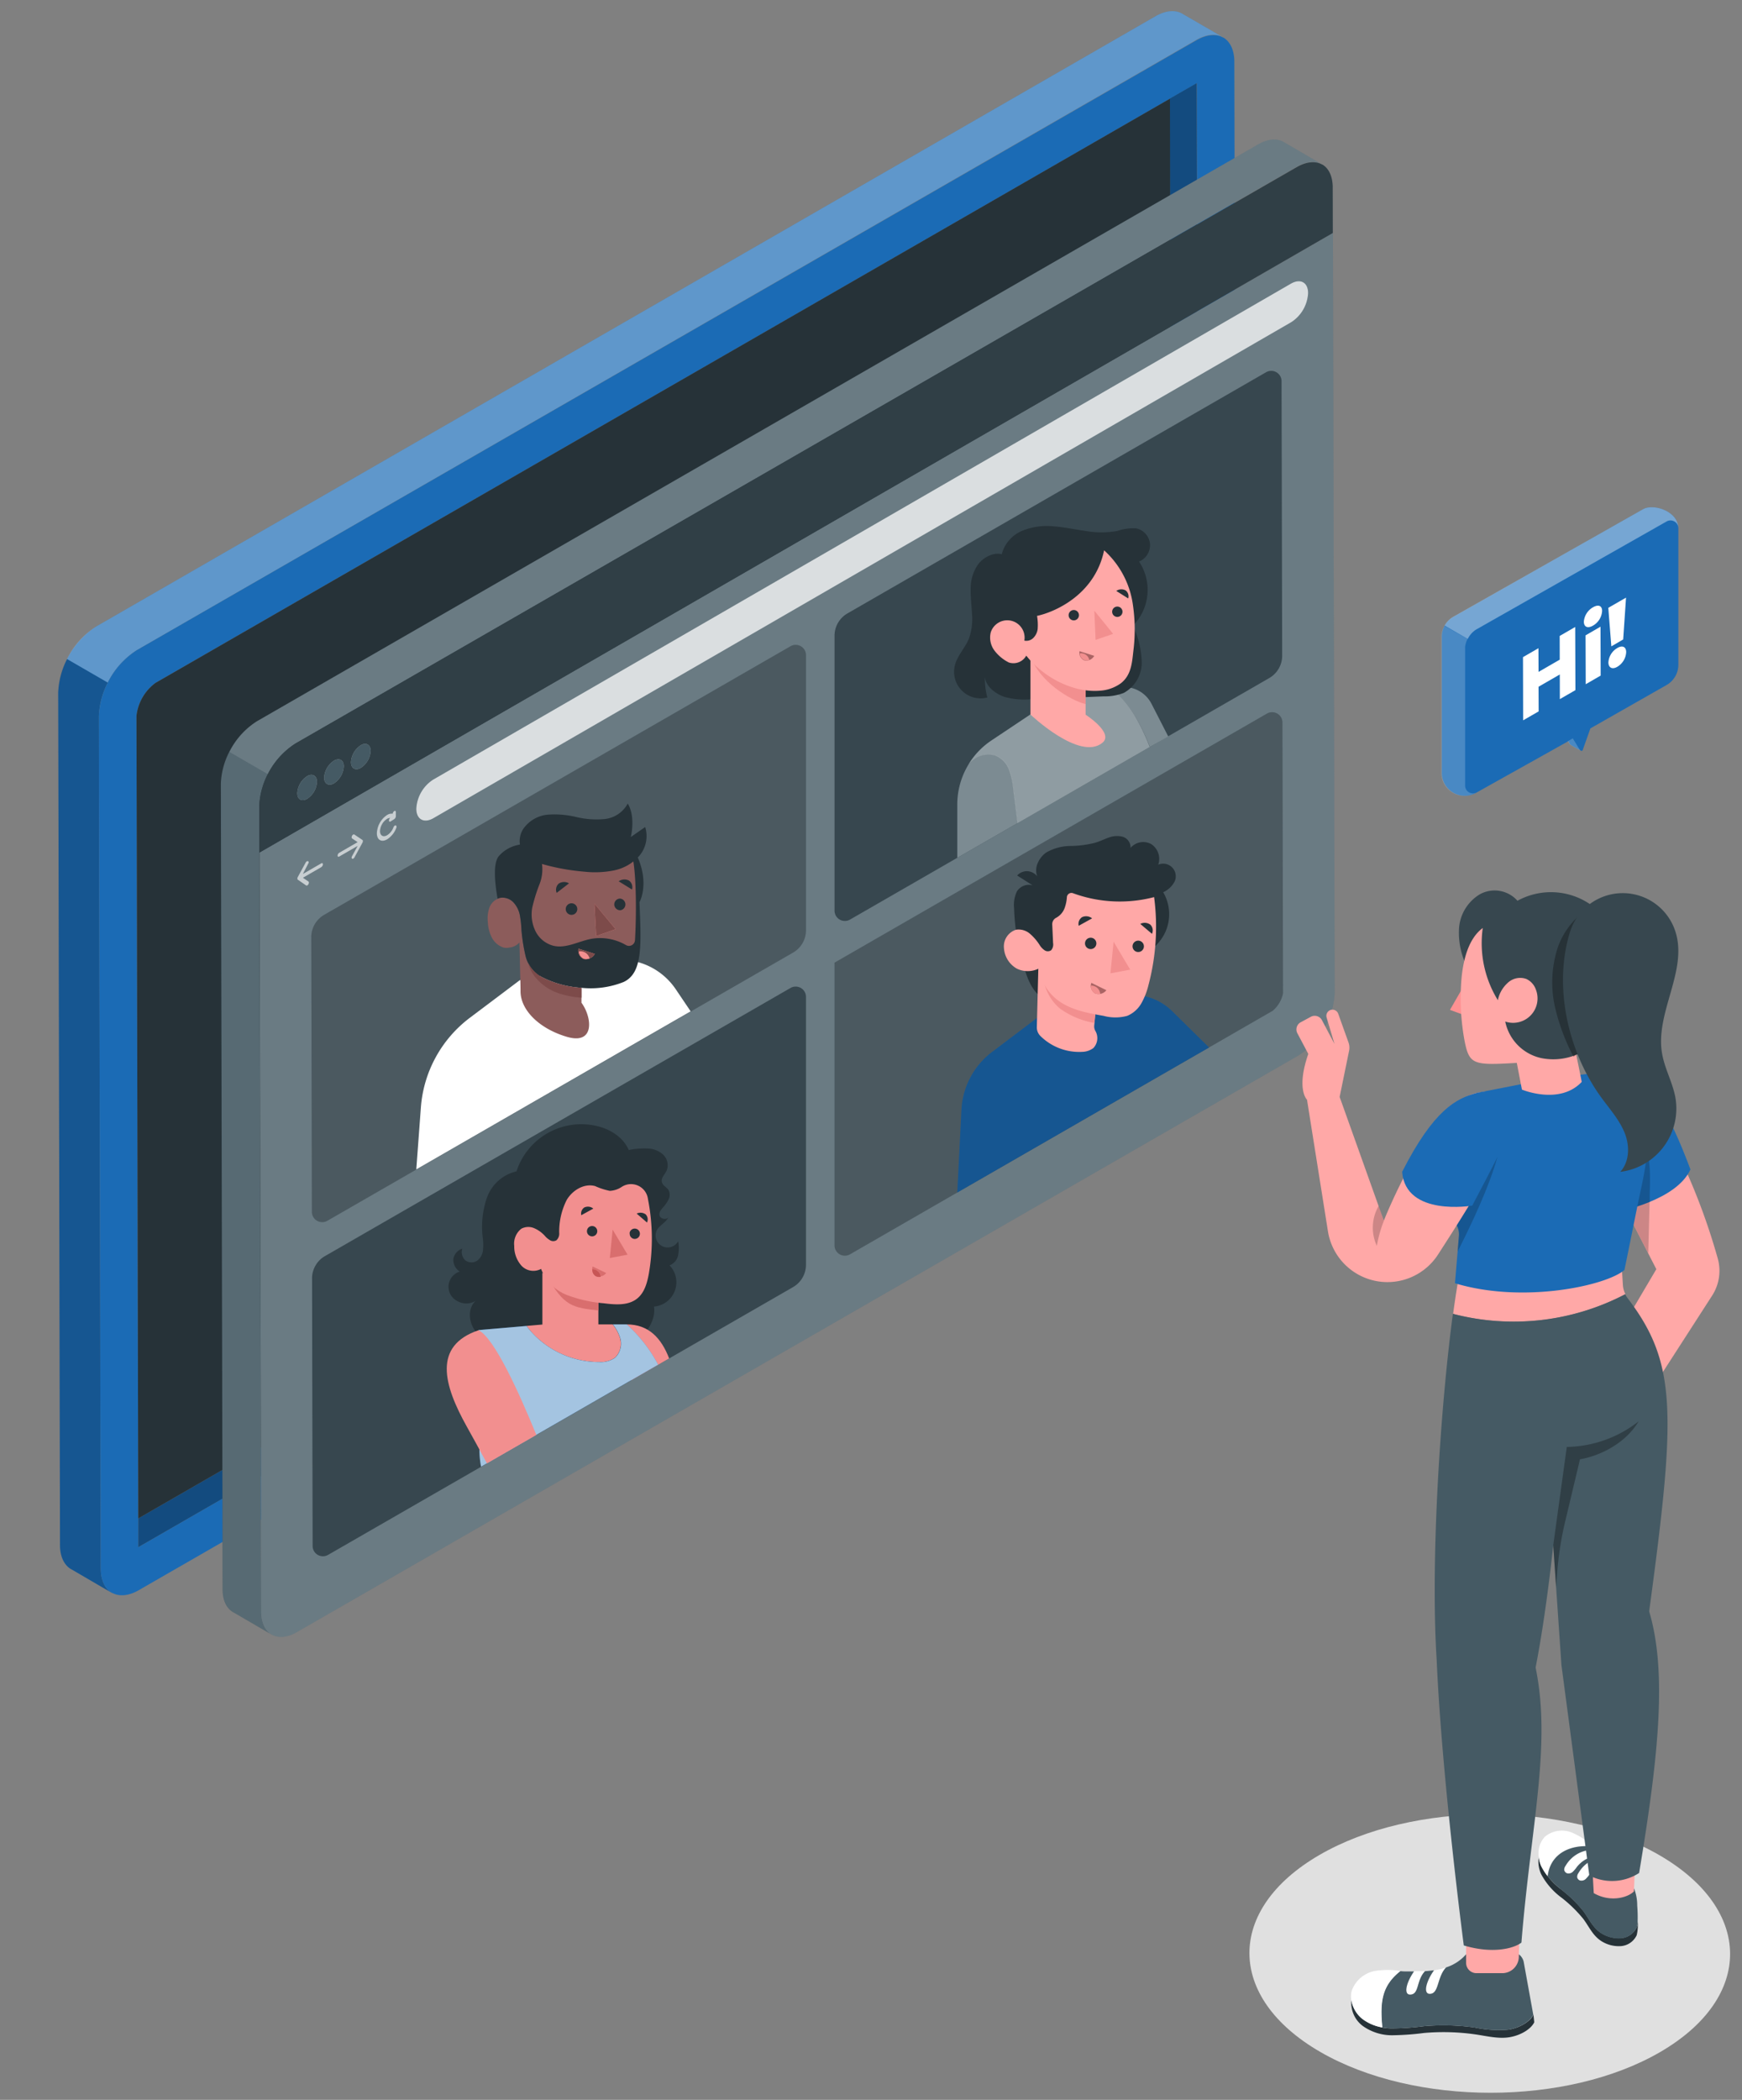 <svg xmlns="http://www.w3.org/2000/svg" width="117" height="141" fill="none"><rect width="100%" height="100%" fill="#808080" stroke="none"/><path fill="#E0E0E0" d="M111.437 124.561c-6.326-3.649-16.544-3.649-22.828 0-6.285 3.65-6.25 9.574.073 13.224 6.322 3.649 16.547 3.653 22.828 0 6.281-3.653 6.25-9.571-.073-13.224z"/><path fill="#000" d="M37.15 95.61a2.566 2.566 0 0 1-1.285-2.22v-4.57l-1.386.81v3.97a2.992 2.992 0 0 0 1.5 2.593l2.818 1.627v-1.27l-1.648-.939z" opacity=".4"/><path fill="#000" d="m37.15 95.61 1.63.938 17.472-9.982-2.206-1.323a3.002 3.002 0 0 1-1.454-2.57v-3.52l-16.734 9.674v4.57a2.566 2.566 0 0 0 1.291 2.213z" opacity=".3"/><path fill="#1B6BB5" d="m6.766 105.313-.128-57.232a5.644 5.644 0 0 1 2.551-4.425L80.334 2.688c.692-.405 1.34-.447 1.803-.187L79.457.95c-.467-.298-1.128-.274-1.859.148L6.458 42.07a5.63 5.63 0 0 0-2.549 4.422l.121 57.245c0 .766.264 1.313.693 1.597l.142.079 2.642 1.541c-.457-.277-.738-.841-.741-1.641z"/><path fill="#fff" d="M79.458.95c-.468-.298-1.13-.274-1.86.148L6.458 42.07A5.35 5.35 0 0 0 4.5 44.252l2.736 1.582a5.381 5.381 0 0 1 1.953-2.178L80.334 2.688c.692-.405 1.34-.447 1.804-.187L79.458.95z" opacity=".3"/><path fill="#000" d="m3.91 46.491.12 57.246c0 .765.264 1.312.693 1.596l.142.079 2.642 1.541c-.45-.27-.73-.834-.734-1.634l-.128-57.232a5.03 5.03 0 0 1 .599-2.247l-2.736-1.582a5.059 5.059 0 0 0-.599 2.233z" opacity=".2"/><path fill="#1B6BB5" d="M82.903 4.153c0-.8-.284-1.36-.734-1.63h-.018c-.464-.26-1.1-.219-1.804.187L9.19 43.657a5.644 5.644 0 0 0-2.552 4.425l.128 57.232c0 .8.284 1.364.734 1.634l.041.021h.018c.464.242 1.087.197 1.776-.201L80.479 65.81a5.638 5.638 0 0 0 2.552-4.421l-.128-57.236zm-3.688 59.469L9.29 103.887l-.125-55.812a3.175 3.175 0 0 1 1.288-2.226L80.396 5.583l.124 55.813a3.188 3.188 0 0 1-1.305 2.226z"/><path fill="#1B6BB5" d="m80.379 5.582-1.811 1.039.131 53.89a3.19 3.19 0 0 1-1.288 2.226l-68.124 39.22v1.929L79.229 63.62a3.19 3.19 0 0 0 1.288-2.226L80.38 5.582z"/><path fill="#000" d="m80.379 5.582-1.811 1.039.131 53.89a3.19 3.19 0 0 1-1.288 2.226l-68.124 39.22v1.929L79.229 63.62a3.19 3.19 0 0 0 1.288-2.226L80.38 5.582z" opacity=".3"/><path fill="#263238" d="m78.7 60.512-.122-53.887-68.124 39.223a3.176 3.176 0 0 0-1.288 2.227l.12 53.883 68.115-39.22a3.188 3.188 0 0 0 1.299-2.226z"/><path fill="#455A64" d="m17.545 108.205-.132-54.095a5.326 5.326 0 0 1 2.424-4.179L87.079 11.21c.664-.384 1.267-.422 1.707-.177l-2.532-1.475c-.443-.28-1.066-.256-1.758.142L17.254 48.432a5.315 5.315 0 0 0-2.424 4.18l.121 54.094c0 .727.246 1.243.644 1.509.043.03.088.055.135.077l2.497 1.454c-.412-.253-.679-.783-.682-1.541z"/><path fill="#fff" d="M86.254 9.558c-.443-.28-1.066-.256-1.758.142L17.254 48.432a5.068 5.068 0 0 0-1.85 2.06l2.587 1.496a5.097 5.097 0 0 1 1.846-2.057L87.079 11.21c.664-.384 1.267-.422 1.707-.177l-2.532-1.475z" opacity=".2"/><path fill="#fff" d="m14.84 52.611.121 54.095c0 .727.246 1.243.644 1.51a.954.954 0 0 0 .136.076l2.496 1.454c-.426-.256-.692-.786-.692-1.544l-.132-54.091c.02-.743.215-1.47.568-2.123l-2.587-1.496a4.734 4.734 0 0 0-.554 2.12z" opacity=".1"/><path fill="#455A64" d="m17.43 57.246.115 50.958c0 .758.27 1.288.692 1.544l.039.025c.436.228 1.038.187 1.679-.191l67.262-38.714a5.325 5.325 0 0 0 2.424-4.18l-.114-51.044L17.43 57.246z"/><path fill="#455A64" d="m20.9 59.244 65.167-37.613.1 45.057a2.077 2.077 0 0 1-.692 1.174L21 105.004l-.1-45.76z"/><path fill="#fff" d="m17.43 57.246.115 50.958c0 .758.27 1.288.692 1.544l.039.025c.436.228 1.038.187 1.679-.191l67.262-38.714a5.325 5.325 0 0 0 2.424-4.18l-.114-51.044L17.43 57.246z" opacity=".2"/><path fill="#455A64" d="M86.725 19.034c.624-.346 1.133-.073 1.133.647a2.474 2.474 0 0 1-1.126 1.95l-57.64 33.32c-.62.346-1.129.072-1.132-.645a2.48 2.48 0 0 1 1.125-1.953l57.64-33.32z"/><path fill="#fff" d="M86.725 19.034c.624-.346 1.133-.073 1.133.647a2.474 2.474 0 0 1-1.126 1.95l-57.64 33.32c-.62.346-1.129.072-1.132-.645a2.48 2.48 0 0 1 1.125-1.953l57.64-33.32z" opacity=".8"/><path fill="#455A64" d="M20.62 57.829a.09.09 0 0 1 .075 0c.049.024.052.104 0 .18l-.346.672 1.23-.71c.061-.038.113 0 .113.066a.25.25 0 0 1-.114.193l-1.229.71.367.25c.045.027.042.11 0 .187a.242.242 0 0 1-.076.08.073.073 0 0 1-.083 0l-.558-.385a.093.093 0 0 1-.024-.028.178.178 0 0 1 0-.045.2.2 0 0 1 0-.045.206.206 0 0 1 .02-.055l.541-.994a.211.211 0 0 1 .083-.076zm3.102-1.791a.073.073 0 0 1 .087 0l.54.363.024.028a.2.2 0 0 1 0 .045.262.262 0 0 1 0 .049l-.02.051-.541.994a.235.235 0 0 1-.083.09.084.084 0 0 1-.08 0c-.045-.02-.048-.104 0-.18l.367-.672-1.229.71c-.062.038-.114 0-.114-.062a.241.241 0 0 1 .114-.197l1.23-.71-.371-.246c-.042-.031-.038-.114 0-.19a.202.202 0 0 1 .076-.073zm2.271-1.313a.578.578 0 0 1 .378-.09.262.262 0 0 1 .11-.18c.063-.035.111 0 .108.073v.29a.26.26 0 0 1-.111.188l-.246.155c-.059.035-.11 0-.11-.059a.23.23 0 0 1 .082-.18.417.417 0 0 0-.204.063 1.038 1.038 0 0 0-.474.824c0 .301.214.422.477.27.195-.124.342-.31.42-.526a.232.232 0 0 1 .1-.125.08.08 0 0 1 .052 0c.055 0 .076.07.048.152-.115.32-.333.595-.62.78-.387.22-.692.04-.692-.406a1.541 1.541 0 0 1 .682-1.229z"/><path fill="#fff" d="M20.62 57.827a.09.09 0 0 1 .075 0c.049.024.052.104 0 .18l-.346.672 1.23-.71c.061-.038.113 0 .113.066a.25.25 0 0 1-.114.194l-1.229.71.367.249c.045.027.042.11 0 .187a.243.243 0 0 1-.076.08.073.073 0 0 1-.083 0l-.558-.385a.092.092 0 0 1-.024-.028.178.178 0 0 1 0-.045.2.2 0 0 1 0-.045.207.207 0 0 1 .02-.055l.541-.994a.211.211 0 0 1 .083-.076zm3.101-1.789a.073.073 0 0 1 .087 0l.54.363.024.028a.2.2 0 0 1 0 .045.262.262 0 0 1 0 .049l-.02.051-.54.994a.235.235 0 0 1-.084.09.084.084 0 0 1-.08 0c-.044-.02-.048-.104 0-.18l.368-.672-1.23.71c-.062.038-.114 0-.114-.062a.243.243 0 0 1 .115-.197l1.229-.71-.37-.246c-.042-.031-.039-.114 0-.19a.202.202 0 0 1 .075-.073zm2.272-1.313a.578.578 0 0 1 .378-.09.262.262 0 0 1 .11-.18c.063-.035.111 0 .108.073v.29a.26.26 0 0 1-.111.188l-.246.155c-.059.035-.11 0-.11-.059a.23.23 0 0 1 .082-.18.417.417 0 0 0-.204.063 1.038 1.038 0 0 0-.474.824c0 .301.214.422.477.27.195-.124.342-.31.42-.526a.232.232 0 0 1 .1-.125.08.08 0 0 1 .052 0c.055 0 .076.07.048.152-.115.32-.333.595-.62.78-.387.22-.692.04-.692-.406a1.541 1.541 0 0 1 .682-1.229z" opacity=".7"/><path fill="#455A64" d="M89.51 12.59c0-.755-.27-1.288-.693-1.54H88.8c-.44-.246-1.04-.208-1.708.176L19.837 49.93a5.325 5.325 0 0 0-2.424 4.18v3.136l72.103-41.602-.007-3.054z"/><path fill="#000" d="M89.51 12.59c0-.755-.27-1.288-.693-1.54H88.8c-.44-.246-1.04-.208-1.708.176L19.837 49.93a5.325 5.325 0 0 0-2.424 4.18v3.136l72.103-41.602-.007-3.054z" opacity=".3"/><path fill="#fff" d="M20.626 52.12c.346-.211.662-.041.662.378a1.44 1.44 0 0 1-.658 1.139c-.364.211-.662.041-.662-.378a1.446 1.446 0 0 1 .658-1.139zm1.804-1.042c.363-.208.661-.042.661.377a1.462 1.462 0 0 1-.658 1.143c-.346.207-.661.041-.661-.378a1.443 1.443 0 0 1 .658-1.142zm1.804-1.038c.346-.211.658-.041.661.377a1.457 1.457 0 0 1-.657 1.14c-.367.21-.662.041-.665-.378a1.45 1.45 0 0 1 .661-1.139z" opacity=".5"/><path fill="#455A64" d="M20.626 52.122c.346-.211.662-.041.662.377a1.44 1.44 0 0 1-.658 1.14c-.364.21-.662.041-.662-.378a1.446 1.446 0 0 1 .658-1.139zm1.804-1.044c.364-.208.662-.042.662.377a1.462 1.462 0 0 1-.658 1.143c-.347.207-.662.041-.662-.378a1.443 1.443 0 0 1 .658-1.142zm1.804-1.038c.346-.211.658-.041.661.377a1.457 1.457 0 0 1-.657 1.14c-.367.21-.662.041-.665-.378a1.45 1.45 0 0 1 .661-1.139z"/><path fill="#37474F" d="m86.116 44.032-.042-18.438a.693.693 0 0 0-1.039-.599L56.916 41.19a1.732 1.732 0 0 0-.865 1.5v18.458a.693.693 0 0 0 1.038.6l28.161-16.22a1.73 1.73 0 0 0 .866-1.495zm-33.022-.638L21.772 61.43a1.731 1.731 0 0 0-.865 1.506l.041 18.434a.693.693 0 0 0 1.04.6l31.276-18.006a1.73 1.73 0 0 0 .869-1.499V43.993a.692.692 0 0 0-1.039-.6z"/><path fill="#fff" d="M53.094 43.394 21.772 61.43a1.731 1.731 0 0 0-.865 1.506l.041 18.434a.693.693 0 0 0 1.04.6l31.276-18.006a1.73 1.73 0 0 0 .869-1.499V43.993a.692.692 0 0 0-1.039-.6z" opacity=".1"/><path fill="#37474F" d="M56.05 64.639V83.62a.694.694 0 0 0 1.04.603l28.392-16.354c.356-.302.6-.715.692-1.173l-.041-18.182a.692.692 0 0 0-1.039-.599L56.051 64.639z"/><path fill="#fff" d="M56.05 64.639V83.62a.694.694 0 0 0 1.04.603l28.392-16.354c.356-.302.6-.715.692-1.173l-.041-18.182a.692.692 0 0 0-1.039-.599L56.051 64.639z" opacity=".1"/><path fill="#37474F" d="m20.959 85.85.038 17.96a.695.695 0 0 0 .348.597.696.696 0 0 0 .69-.001l31.229-17.981a1.731 1.731 0 0 0 .869-1.503v-17.98a.692.692 0 0 0-1.039-.603l-31.27 18.005a1.73 1.73 0 0 0-.866 1.506z"/><path fill="#fff" d="m34.906 65.82-3.348 2.52a8.31 8.31 0 0 0-3.29 6.025l-.308 4.155 18.427-10.612-1-1.482a4.501 4.501 0 0 0-4.727-1.873l-1.883.429-3.871.838z"/><path fill="#8C5C5B" d="M32.883 60.914c.103-.248.294-.449.537-.564a.655.655 0 0 1 .163-.059 1.01 1.01 0 0 1 .897.298c.224.243.375.544.436.869.058.324.094.651.107.98.048.583.139 1.161.27 1.731a2.188 2.188 0 0 0 1.115 1.458l.038.02c.814.404 1.7.64 2.608.693v.99c.716.977.917 2.847-.977 2.29-1.894-.558-3.116-1.819-3.116-3.058 0-.523-.028-1.195-.038-1.794-.017-.81-.035-1.485-.035-1.485a1.06 1.06 0 0 1-.692.346.908.908 0 0 1-.364 0 1.359 1.359 0 0 1-.807-.692 2.512 2.512 0 0 1-.26-1.04 2.136 2.136 0 0 1 .118-.983z"/><path fill="#263238" d="M33.496 57.493c.383-.44.915-.72 1.493-.79l7.777.72c.896 1.905.183 3.158.183 3.158.121 2.902.222 4.744-1.056 5.353-.9.36-1.875.496-2.84.395a6.754 6.754 0 0 1-2.606-.693l-.042-.02a2.209 2.209 0 0 1-1.115-1.465c-.13-.564-.22-1.137-.267-1.714a7.133 7.133 0 0 0-.107-.98 1.758 1.758 0 0 0-.436-.869 1.009 1.009 0 0 0-.897-.298.654.654 0 0 0-.163.06c-.221-1.279-.284-2.404.076-2.857z"/><path fill="#8C5C5B" d="M36.346 57.715c.135.54.1 1.11-.1 1.63-.204.515-.37 1.044-.495 1.583a2.555 2.555 0 0 0 .214 1.596 1.865 1.865 0 0 0 1.24.99c.834.177 1.651-.308 2.49-.47a3.463 3.463 0 0 1 2.34.411.404.404 0 0 0 .613-.322c.1-1.669.097-4.283-.149-5.512l-6.153.094z"/><path fill="#263238" d="m42.367 56.204.966-.672a2.043 2.043 0 0 1-.37 1.905 3.072 3.072 0 0 1-1.704 1.004 6.49 6.49 0 0 1-2.005.09c-.98-.08-1.95-.257-2.894-.53a2.323 2.323 0 0 1-1.136-.595 1.506 1.506 0 0 1-.062-1.773 2.26 2.26 0 0 1 1.6-.928c.645-.051 1.295 0 1.925.152.63.153 1.28.2 1.925.139a1.998 1.998 0 0 0 1.55-1.039c.548.897.205 2.247.205 2.247z"/><path fill="#F28F8F" d="m39.926 60.674 1.42 1.717-1.302.46-.118-2.177z"/><path fill="#7D4B4A" d="m39.926 60.674 1.42 1.717-1.302.46-.118-2.177z"/><path fill="#F28F8F" d="m38.853 63.703 1.094.346a.692.692 0 0 1-.738.347.609.609 0 0 1-.356-.693z"/><path fill="#7D4B4A" d="m38.853 63.703 1.094.346a.692.692 0 0 1-.738.347.609.609 0 0 1-.356-.693z"/><path fill="#F28F8F" d="M39.574 64.361a.645.645 0 0 1-.346.02.555.555 0 0 1-.347-.495.627.627 0 0 1 .717.475h-.024z"/><path fill="#263238" d="M37.998 61.054a.388.388 0 1 0 .774-.05.388.388 0 0 0-.774.05zm3.258-.304a.395.395 0 0 0 .412.368.392.392 0 0 0-.041-.78.395.395 0 0 0-.371.412zm.298-1.573.893.55a.55.55 0 0 0-.2-.599.662.662 0 0 0-.693.049zm-3.338.137-.828.64a.554.554 0 0 1 .135-.62.655.655 0 0 1 .693-.02z"/><path fill="#7D4B4A" d="M35.923 65.582a2.476 2.476 0 0 1-.453-.941c.201.415.53.756.938.973l.038.02c.814.404 1.7.64 2.607.693v.668a6.458 6.458 0 0 1-1.558-.308 3.463 3.463 0 0 1-1.572-1.105z"/><path fill="#1B6BB5" d="m70.116 68.002-3.463 2.618a5.194 5.194 0 0 0-2.077 3.888l-.28 5.564 16.907-9.736-2.48-2.441a3.809 3.809 0 0 0-3.514-.997l-1.222.277-3.871.827z"/><path fill="#000" d="m70.116 68.002-3.463 2.618a5.194 5.194 0 0 0-2.077 3.888l-.28 5.564 16.907-9.736-2.48-2.441a3.809 3.809 0 0 0-3.514-.997l-1.222.277-3.871.827z" opacity=".2"/><path fill="#263238" d="M77.314 63.75a2.912 2.912 0 0 0 .81-3.84c.332-.147.603-.402.77-.724a.845.845 0 0 0-1.102-1.125 1.188 1.188 0 0 0-.474-1.385 1.125 1.125 0 0 0-1.385.256.755.755 0 0 0-.516-.744 1.544 1.544 0 0 0-.966.059c-.312.107-.606.263-.918.346a6.924 6.924 0 0 1-1.648.211 3.328 3.328 0 0 0-1.593.426c-.463.301-.876 1.004-.623 1.614a.924.924 0 0 0-.661-.347.888.888 0 0 0-.692.291c.346.215.692.443 1.038.658a.942.942 0 0 0-1.06.422c-.161.35-.225.736-.183 1.119.045 1.454.302 2.893.765 4.273.236.713.579 1.468 1.254 1.797l7.184-3.307z"/><path fill="#FFA8A7" d="m73.644 67.18-.152 1.704a.627.627 0 0 0 .097.374.967.967 0 0 1-.153 1.115 1.3 1.3 0 0 1-.758.256 3.697 3.697 0 0 1-2.818-1.084.81.81 0 0 1-.222-.585l.111-4.321 3.895 2.541z"/><path fill="#F28F8F" d="m70.091 64.863 3.553 2.317-.135 1.51a5.608 5.608 0 0 1-2.31-.963 3.165 3.165 0 0 1-1.108-2.864z"/><path fill="#FFA8A7" d="M77.515 60.238a15.26 15.26 0 0 1-.38 5.91c-.101.424-.26.832-.472 1.212a1.97 1.97 0 0 1-.955.852 3.04 3.04 0 0 1-1.586 0c-.966-.17-1.953-.346-2.79-.855-.839-.51-1.504-1.423-1.424-2.4a1.675 1.675 0 0 1-1.6.09 1.704 1.704 0 0 1-.876-1.357 1.177 1.177 0 0 1 .814-1.264 1.167 1.167 0 0 1 .931.274c.253.22.473.475.651.758.084.137.194.255.326.346a.39.39 0 0 0 .447 0 .598.598 0 0 0 .128-.488l-.056-1.236a.488.488 0 0 1 .274-.46 1.22 1.22 0 0 0 .554-.638c.088-.239.14-.49.156-.744a.305.305 0 0 1 .415-.26 9.134 9.134 0 0 0 5.443.26z"/><path fill="#F28F8F" d="m74.794 63.234 1.115 1.874-1.327.249.212-2.123zm-1.493 2.762 1.008.492a.658.658 0 0 1-.762.214.592.592 0 0 1-.246-.706z"/><path fill="#000" d="m73.301 65.996 1.008.492a.658.658 0 0 1-.762.214.592.592 0 0 1-.246-.706z" opacity=".3"/><path fill="#F28F8F" d="M73.897 66.745a.596.596 0 0 1-.346-.035.538.538 0 0 1-.27-.53.64.64 0 0 1 .398.138.631.631 0 0 1 .218.427z"/><path fill="#263238" d="M72.875 63.313a.381.381 0 1 0 .76.066.381.381 0 0 0-.76-.066zm3.193.197a.381.381 0 1 0 .76.066.381.381 0 0 0-.76-.065zm.519-1.472.784.665a.541.541 0 0 0-.104-.61.637.637 0 0 0-.68-.055zm-3.237-.373-.9.498a.544.544 0 0 1 .225-.578.642.642 0 0 1 .675.08zM44.888 81.736c-.149.346-.557.513-.755.834a.806.806 0 1 0 1.413.776c.062.305.062.62 0 .925a.908.908 0 0 1-.578.692 1.638 1.638 0 0 1-1.04 2.77c.119.841-.428 1.752-1.124 2.244a3.643 3.643 0 0 1-2.424.568 7.887 7.887 0 0 1-2.441-.717 8.77 8.77 0 0 1-3.709.554c-.8-.076-1.634-.291-2.188-.873-.554-.581-.692-1.617-.093-2.16a1.219 1.219 0 0 1-1.257 0 1.07 1.07 0 0 1 .187-1.967.934.934 0 0 1-.43-.845.88.88 0 0 1 .596-.692.766.766 0 0 0 .208.782.693.693 0 0 0 .779.035.97.97 0 0 0 .401-.672 3.31 3.31 0 0 0 0-.807 5.95 5.95 0 0 1 .267-2.749 2.77 2.77 0 0 1 1.99-1.78 4.577 4.577 0 0 1 5.347-3.057c.925.204 1.821.755 2.192 1.624a5.095 5.095 0 0 1 1.212-.104 1.61 1.61 0 0 1 1.09.405.983.983 0 0 1 .24 1.09c-.122.25-.378.475-.32.745.06.27.32.347.447.547a.692.692 0 0 1 0 .648c-.102.2-.232.384-.388.547-.134.156-.28.346-.204.55.076.205.46.274.582.087z"/><path fill="#F28F8F" d="M41.304 91.165c-.318.22-.702.322-1.087.29a6.118 6.118 0 0 1-4.868-2.423l1.08-.094v-3.47l3.76 1.451v2.009h.963c.199.244.354.52.46.817a1.316 1.316 0 0 1-.308 1.42z"/><path fill="#D96E6E" d="M36.706 85.57c1.125 2.189 1.825 2.234 3.494 2.424v-1.08l-3.494-1.344z"/><path fill="#F28F8F" d="M43.52 80.517c.326 1.649.346 3.344.06 5-.112.62-.292 1.28-.783 1.675-.606.489-1.475.416-2.248.319a9.003 9.003 0 0 1-2.475-.557 3.029 3.029 0 0 1-1.732-1.752 1.094 1.094 0 0 1-1.319-.215 1.942 1.942 0 0 1-.485-1.326 1.277 1.277 0 0 1 .478-1.157.991.991 0 0 1 .863-.034c.274.119.52.296.72.519.098.115.215.213.346.29a.416.416 0 0 0 .43 0 .607.607 0 0 0 .183-.505c-.013-.764.16-1.52.505-2.202.388-.654 1.17-1.129 1.905-.931.316.144.649.252.99.322a1.58 1.58 0 0 0 .782-.256 1.146 1.146 0 0 1 1.78.81z"/><path fill="#F28F8F" d="m41.148 82.566 1.001 1.683-1.191.222.19-1.905z"/><path fill="#D96E6E" d="m41.148 82.566 1.001 1.683-1.191.222.19-1.905z"/><path fill="#F28F8F" d="m39.808 85.04.907.439a.595.595 0 0 1-.692.194.53.53 0 0 1-.215-.634z"/><path fill="#D96E6E" d="m39.808 85.04.907.439a.595.595 0 0 1-.692.194.53.53 0 0 1-.215-.634z"/><path fill="#F28F8F" d="M40.343 85.733a.513.513 0 0 1-.316-.031.482.482 0 0 1-.243-.475.544.544 0 0 1 .559.506z"/><path fill="#C75555" d="M40.343 85.733a.513.513 0 0 1-.316-.031.482.482 0 0 1-.243-.475.544.544 0 0 1 .559.506z"/><path fill="#263238" d="M39.424 82.634a.346.346 0 1 0 .689.074.346.346 0 0 0-.689-.074zm2.871.176a.346.346 0 0 0 .305.378.347.347 0 1 0-.19-.613.349.349 0 0 0-.126.235h.01zm.467-1.32.694.599a.489.489 0 0 0-.094-.551.594.594 0 0 0-.6-.049zm-2.911-.336-.81.444a.492.492 0 0 1 .204-.52.573.573 0 0 1 .606.076z"/><path fill="#F28F8F" d="m42.097 88.93.301 3.753 2.545-1.468c-.523-1.36-1.37-2.285-2.846-2.285z"/><path fill="#1B6BB5" d="M42.097 88.93h-.935c.2.244.355.52.46.817a1.316 1.316 0 0 1-.307 1.42c-.318.22-.702.322-1.087.29a6.12 6.12 0 0 1-4.869-2.423l-3.213.277s.073 6.772.055 7.749c-.016.477.02.954.108 1.423l11.893-6.85a9.83 9.83 0 0 0-2.105-2.703z"/><path fill="#fff" d="M42.097 88.93h-.935c.2.244.355.52.46.817a1.316 1.316 0 0 1-.307 1.42c-.318.22-.702.322-1.087.29a6.12 6.12 0 0 1-4.869-2.423l-3.213.277s.073 6.772.055 7.749c-.016.477.02.954.108 1.423l11.893-6.85a9.83 9.83 0 0 0-2.105-2.703z" opacity=".6"/><path fill="#F28F8F" d="M32.146 89.32c-3.082 1.04-2.362 3.667-.79 6.479.392.692.862 1.565 1.35 2.465l3.318-1.911c-1.191-2.92-2.826-6.5-3.878-7.033z"/><path fill="#455A64" d="M76.224 48.072c.392.665.73 1.36 1.01 2.078l1.233-.692-1.125-2.196a2.078 2.078 0 0 0-2.282-1.084l-.391.084a7.15 7.15 0 0 1 1.555 1.81zm-8.452 3.584a1.646 1.646 0 0 0-.925-.938 1.589 1.589 0 0 0-1.357.232c-.152.1-.292.216-.419.346a5.194 5.194 0 0 0-.776 2.728v3.574l4.062-2.338-.29-2.288a4.996 4.996 0 0 0-.295-1.316z"/><path fill="#455A64" d="M76.224 48.075a7.154 7.154 0 0 0-1.555-1.825l-2.7.582-2.77 1.146-2.594 1.731a5.143 5.143 0 0 0-1.544 1.596 2.52 2.52 0 0 1 .418-.346 1.589 1.589 0 0 1 1.358-.232 1.645 1.645 0 0 1 .924.938c.158.425.257.868.295 1.32l.29 2.288 8.878-5.114a14.382 14.382 0 0 0-1-2.084z"/><path fill="#fff" d="M76.224 48.072c.392.665.73 1.36 1.01 2.078l1.233-.692-1.125-2.196a2.078 2.078 0 0 0-2.282-1.084l-.391.084a7.15 7.15 0 0 1 1.555 1.81zm-8.452 3.584a1.646 1.646 0 0 0-.925-.938 1.589 1.589 0 0 0-1.357.232c-.152.1-.292.216-.419.346a5.194 5.194 0 0 0-.776 2.728v3.574l4.062-2.338-.29-2.288a4.996 4.996 0 0 0-.295-1.316z" opacity=".3"/><path fill="#fff" d="M76.224 48.075a7.154 7.154 0 0 0-1.555-1.825l-2.7.582-2.77 1.146-2.594 1.731a5.143 5.143 0 0 0-1.544 1.596 2.52 2.52 0 0 1 .418-.346 1.589 1.589 0 0 1 1.358-.232 1.645 1.645 0 0 1 .924.938c.158.425.257.868.295 1.32l.29 2.288 8.878-5.114a14.382 14.382 0 0 0-1-2.084z" opacity=".4"/><path fill="#263238" d="M76.092 42.015a3.424 3.424 0 0 0 .412-4.307 1.195 1.195 0 0 0 .734-1.195 1.18 1.18 0 0 0-.942-1.038 3.3 3.3 0 0 0-1.246.176 6.059 6.059 0 0 1-2.15 0c-.714-.1-1.42-.256-2.137-.308a4.356 4.356 0 0 0-2.115.301 2.36 2.36 0 0 0-1.368 1.572c-.554-.149-1.212.204-1.568.655a2.77 2.77 0 0 0-.516 1.61c-.021.571.059 1.142.086 1.73a3.937 3.937 0 0 1-.214 1.694c-.26.616-.773 1.122-.935 1.773a1.783 1.783 0 0 0 2.181 2.157 4.845 4.845 0 0 1-.166-1.385c.055.63.692 1.122 1.281 1.333.61.175 1.246.232 1.877.166l2.223-.086 2.593-.104a3.5 3.5 0 0 0 1.354-.232 2.32 2.32 0 0 0 1.208-1.991 6.077 6.077 0 0 0-.592-2.52z"/><path fill="#FFA8A7" d="M72.917 45.627v2.365s1.935 1.236 1.118 1.89c-1.534 1.233-4.826-1.904-4.826-1.904V44.04l3.708 1.586z"/><path fill="#F28F8F" d="M69.209 44.041c.57 1.697 2.645 2.981 3.708 3.238v-1.652l-3.709-1.586z"/><path fill="#FFA8A7" d="M69.652 41.354c.051.294.065.593.041.89-.03.225-.133.434-.294.595a.665.665 0 0 1-.6.177 1.164 1.164 0 0 0-2.257-.55 1.46 1.46 0 0 0 .243 1.208c.257.341.59.619.973.81a.984.984 0 0 0 1.17-.46c1.132 1.433 3.116 2.506 4.948 2.354.506-.03.994-.203 1.406-.499.692-.54.748-1.353.838-2.16.13-1.02.122-2.053-.025-3.071a6.045 6.045 0 0 0-1.939-3.695c-.633 3.05-3.42 4.176-4.504 4.401z"/><path fill="#F28F8F" d="m73.499 41.004 1.263 1.558-1.177.405-.086-1.963zm-.991 2.723.984.311a.606.606 0 0 1-.669.301.544.544 0 0 1-.315-.612z"/><path fill="#000" d="m72.508 43.727.984.311a.606.606 0 0 1-.669.301.544.544 0 0 1-.315-.612z" opacity=".3"/><path fill="#F28F8F" d="M73.16 44.322a.544.544 0 0 1-.322 0 .485.485 0 0 1-.316-.447.554.554 0 0 1 .638.447z"/><path fill="#263238" d="M71.774 41.33a.346.346 0 0 0 .598.217.347.347 0 1 0-.598-.217zm2.923-.248a.347.347 0 1 0 .692-.042.347.347 0 0 0-.692.042zm.277-1.402.8.503a.493.493 0 0 0-.176-.541.59.59 0 0 0-.624.038zm-3.004.085-.753.575a.495.495 0 0 1 .125-.558.593.593 0 0 1 .627-.017z"/><path fill="#1B6BB5" d="M97.023 42.017a1.55 1.55 0 0 1 .585-.592l12.752-7.233c.693-.401 2.365.142 2.365 1.274v9.17a1.568 1.568 0 0 1-.789 1.36l-5.938 3.38.82-.468-.516 1.454a.077.077 0 0 1-.04.048.083.083 0 0 1-.064.004c-.09-.049-.491-.263-.723-.416l-.021-.02-.125-.205-6.128 3.428a1.548 1.548 0 0 1-2.365-1.27v-9.134c-.006-.272.058-.54.187-.78z"/><path fill="#fff" d="m105.437 49.984.021.02c.232.153.633.368.723.416a.082.082 0 0 1-.052-.035l-.495-.806.097-.056-.436.25.142.211z" opacity=".2"/><path fill="#fff" d="M98.581 42.9a1.62 1.62 0 0 1 .419-.526c.06-.048.124-.09.19-.128l12.749-7.233a.526.526 0 0 1 .713.193c.046.079.07.169.07.26 0-1.132-1.662-1.675-2.365-1.274l-12.749 7.22c-.245.14-.448.345-.585.592l1.558.896z" opacity=".4"/><path fill="#fff" d="M98.404 52.755v-9.152a1.715 1.715 0 0 1 0-.187 1.61 1.61 0 0 1 .166-.515l-1.558-.883a1.569 1.569 0 0 0-.204.765v9.155a1.548 1.548 0 0 0 2.365 1.27.52.52 0 0 1-.769-.453z" opacity=".2"/><path fill="#fff" d="m105.797 42.1.014 4.241-1.046.603-.003-1.655-1.427.824.007 1.655-1.042.599-.01-4.242 1.038-.599.007 1.59 1.423-.821-.003-1.593 1.042-.602zm1.198-.093c-.367.212-.613.087-.617-.26a1.22 1.22 0 0 1 .613-.969c.367-.211.613-.104.613.242a1.213 1.213 0 0 1-.609.987zm-.491 3.937-.011-3.282 1.004-.582.011 3.282-1.004.582zm2.516-3.007-.796.464-.204-2.587 1.191-.685-.191 2.808zm-.398.578c.347-.208.599-.084.599.277a1.214 1.214 0 0 1-.595.98c-.346.204-.596.058-.599-.291a1.2 1.2 0 0 1 .595-.966z"/><path fill="#FFA8A7" d="m108.944 80.747 2.303 4.474-2.078 3.521 2.327 3.68 3.515-5.453a3.07 3.07 0 0 0 .346-2.517 42.62 42.62 0 0 0-2.285-6.212l-4.128 2.507z"/><path fill="#000" d="m110.821 79.607-1.877 1.14 1.759 3.396.104-3.999c.007-.177.011-.357.014-.537z" opacity=".2"/><path fill="#1B6BB5" d="M107.092 72.1c2.666-.496 4.189.394 6.444 6.422-.922 2.078-4.824 2.825-4.824 2.825l-1.62-9.248z"/><path fill="#000" d="M110.523 76.913c-.533-1.641-1.884-2.836-3.262-3.91l1.461 8.346a12.67 12.67 0 0 0 2.078-.641v-.564c.038-1.084.062-2.196-.277-3.23z" opacity=".2"/><path fill="#263238" d="M102.995 135.28c-.218.457-.91.88-1.665 1.004a7.692 7.692 0 0 1-2.285-.145 14.967 14.967 0 0 0-3.41-.087 17.32 17.32 0 0 1-2.123.149 3.34 3.34 0 0 1-1.995-.63c-.4-.315-.668-.77-.748-1.274a1.925 1.925 0 0 0 .748 1.731 3.38 3.38 0 0 0 1.995.634c.71-.01 1.418-.06 2.122-.153a15.2 15.2 0 0 1 3.41.087c.76.107 1.583.322 2.338.197.755-.124 1.447-.547 1.665-1.004l-.052-.509z"/><path fill="#fff" d="M94.717 133.931c.637 0 .401-.941 1.007-1.572h-.74c-.544.811-.704 1.572-.267 1.572zm1.323-.049c.64 0 .47-1.122 1.1-1.777-.145.049-.29.09-.436.125a4.52 4.52 0 0 1-.377.066c-.561.796-.724 1.586-.287 1.586z"/><path fill="#455A64" d="M102.337 131.727a.864.864 0 0 0-.346-.515l-3.438-.087c-.369.46-.865.801-1.427.98-.63.654-.46 1.776-1.1 1.776-.437 0-.274-.789.287-1.586a7.25 7.25 0 0 1-.603.063c-.606.63-.37 1.572-1.007 1.572-.43 0-.277-.773.266-1.555h-.481c-.145 0-.294 0-.44-.024-1.264.997-1.385 2.077-1.208 3.788.217.037.437.059.658.065.71-.006 1.418-.056 2.122-.148a14.967 14.967 0 0 1 3.41.086 7.733 7.733 0 0 0 2.286.146c.755-.125 1.447-.547 1.665-1.005l-.644-3.556z"/><path fill="#fff" d="M94.062 132.346a5.35 5.35 0 0 0-1.731 0 2.054 2.054 0 0 0-1.548 1.344c-.05.198-.058.404-.024.606.08.503.347.959.748 1.274.391.296.85.49 1.336.564-.155-1.703-.045-2.79 1.22-3.788z"/><path fill="#FFA8A7" d="M98.47 130.145v1.655a.693.693 0 0 0 .693.692h1.731a1.112 1.112 0 0 0 1.115-1.08l.041-1.257-3.58-.01z"/><path fill="#263238" d="M109.927 129.407a1.272 1.272 0 0 1-1.038.731 2.221 2.221 0 0 1-1.32-.326c-.599-.377-.831-.973-1.236-1.51a8.902 8.902 0 0 0-1.44-1.405 4.757 4.757 0 0 1-1.385-1.593 2.022 2.022 0 0 1-.163-.585c-.052.382.004.77.163 1.122.336.628.81 1.172 1.385 1.592a9.077 9.077 0 0 1 1.44 1.406c.405.537.637 1.132 1.236 1.51.394.246.856.36 1.32.325a1.275 1.275 0 0 0 1.038-.73c.073-.303.095-.615.066-.925.001.132-.021.264-.066.388z"/><path fill="#fff" d="M106.022 125.772a.432.432 0 0 0-.083.284.283.283 0 0 0 .187.211.415.415 0 0 0 .388-.1c.099-.098.188-.204.266-.319a2.036 2.036 0 0 1 1.416-.761l-.432-.392a2.186 2.186 0 0 0-.783.191 2.163 2.163 0 0 0-.959.886z"/><path fill="#fff" d="M106.112 124.405a2.166 2.166 0 0 0-.956.883.42.42 0 0 0-.086.284.304.304 0 0 0 .19.215.407.407 0 0 0 .385-.101c.1-.097.19-.204.27-.318.229-.293.534-.517.883-.648.278-.099.574-.138.869-.114l-.426-.388a2.192 2.192 0 0 0-1.129.187z"/><path fill="#fff" d="M106.971 123.975a4.43 4.43 0 0 0-1.351-.904 1.79 1.79 0 0 0-1.856.256 1.616 1.616 0 0 0-.408 1.385c.024.202.079.399.163.585.11.244.253.471.425.675.163-1.461 1.451-2.153 3.027-1.997z"/><path fill="#455A64" d="M109.962 127.955a3.1 3.1 0 0 0-.346-1.448l-.835-.876-.595-.543a2.033 2.033 0 0 0-1.416.761 2.203 2.203 0 0 1-.267.319.42.42 0 0 1-.388.1.291.291 0 0 1-.187-.211.432.432 0 0 1 .083-.284 2.16 2.16 0 0 1 .96-.886 2.18 2.18 0 0 1 .782-.191l-.097-.09a2.072 2.072 0 0 0-.869.115c-.348.13-.654.354-.883.647a2.16 2.16 0 0 1-.27.319.413.413 0 0 1-.384.1.295.295 0 0 1-.122-.084.296.296 0 0 1-.069-.131.416.416 0 0 1 .087-.284 2.17 2.17 0 0 1 .955-.883 2.192 2.192 0 0 1 1.129-.187l-.256-.228c-1.575-.17-2.864.523-3.026 2.005.286.334.602.641.945.917a8.874 8.874 0 0 1 1.437 1.41c.405.536.637 1.132 1.236 1.509a2.21 2.21 0 0 0 1.319.326c.222-.02.435-.098.617-.227.183-.128.328-.302.422-.504.044-.124.067-.256.066-.388a9.547 9.547 0 0 0-.028-1.083z"/><path fill="#FFA8A7" d="m106.946 125.338.097 1.78c1.122.644 2.303.294 2.698-.118l.072-1.662h-2.867zm2.223-38.435a1.638 1.638 0 0 1-.169-.612l-.094-1.527-10.876.692a58.148 58.148 0 0 0-.432 2.77 16.173 16.173 0 0 0 11.571-1.323z"/><path fill="#1B6BB5" d="m102.113 72.811-2.912.571c-.64 1.178-1.298 2.282-1.942 3.463-.482.886-.98 1.828-.946 2.839a2.913 2.913 0 0 0 1.146 2.164 1.277 1.277 0 0 1 .53 1.125l-.267 3.193c4.568 1.385 10.153.17 11.382-.89.346-1.665.692-3.435 1.038-5.1.385-1.776.773-3.57.219-5.426a3.665 3.665 0 0 0-.437-.945 3.624 3.624 0 0 0-3.646-1.652l-4.165.658z"/><path fill="#000" d="m97.335 76.705-.073.135c-.485.886-.983 1.828-.949 2.84a2.913 2.913 0 0 0 1.146 2.163 1.277 1.277 0 0 1 .53 1.126l-.09 1.066c.914-1.793 2.143-4.4 2.663-6.322l-3.227-1.008z" opacity=".2"/><path fill="#455A64" d="M109.325 87.18a1.757 1.757 0 0 1-.17-.278 16.173 16.173 0 0 1-11.572 1.316c-.817 6.101-1.523 16.43-1.09 23.244.346 7.936 1.821 19.168 1.821 19.168 1.904.572 3.331.222 3.871-.19.634-7.87 2.029-13.265.952-18.469.717-3.639 1.185-8.21 1.185-8.21l.55 8.04 1.873 14.134a3.346 3.346 0 0 0 3.345-.17c1.354-8.081 1.863-13.559.675-17.568 1.794-13.262 1.887-16.655-1.44-21.018z"/><path fill="#000" d="m105.122 102.172.997-4.186c1.163-.19 2.984-.952 3.94-2.549a8.016 8.016 0 0 1-4.827 1.721l-.91 6.603.194 2.833.076-1.039c.088-1.14.265-2.271.53-3.383z" opacity=".3"/><path fill="#37474F" d="M98.567 64.988a5.07 5.07 0 0 1-.571-2.68 2.901 2.901 0 0 1 1.405-2.264 2.05 2.05 0 0 1 2.518.44 4.67 4.67 0 0 1 6.904 4.473c-.062.963-.416 1.912-.305 2.87.062.565.284 1.136.139 1.683a1.729 1.729 0 0 1-.918 1.04c-.419.22-1.402.162-1.866.259-1.42 1.288-3.2.807-4.335-.346-1.136-1.153-2.971-5.475-2.971-5.475z"/><path fill="#FF9192" d="m98.273 66.27-.887 1.54.97.357-.083-1.898z"/><path fill="#FFA8A7" d="M98.172 65.585c.142-1.354.537-2.625 1.416-3.272a7.289 7.289 0 0 0 1.015 4.847c.088-.446.318-.851.654-1.156a1.22 1.22 0 0 1 1.257-.27c.295.137.523.386.634.692a1.64 1.64 0 0 1-1.127 2.206 1.644 1.644 0 0 1-.923-.038 3.156 3.156 0 0 0 2.424 2.455 4.05 4.05 0 0 0 2.347-.226l.367 1.822c-1.481 1.579-4.016.519-4.016.519l-.346-1.794c-2.916.173-3.19.125-3.508-1.482a15.698 15.698 0 0 1-.194-4.303z"/><path fill="#000" d="M104.626 63.62a5.136 5.136 0 0 1 2.32-2.77 4.89 4.89 0 0 1 1.877 4.106c-.063.963-.416 1.911-.305 2.87.062.565.284 1.136.138 1.683a1.726 1.726 0 0 1-.917 1.04c-.419.22-1.402.162-1.866.259a4.032 4.032 0 0 1-.187.152 14.046 14.046 0 0 1-1.153-2.96 7.59 7.59 0 0 1 .093-4.38z" opacity=".3"/><path fill="#37474F" d="M105.437 62.61a3.713 3.713 0 0 1 7.081-.087c.879 2.66-1.385 5.492-.88 8.251.177.994.693 1.898.883 2.892a4.29 4.29 0 0 1-.765 3.308 4.282 4.282 0 0 1-2.933 1.712c.634-.692.644-1.776.284-2.645-.36-.87-1.004-1.586-1.558-2.348-2.237-3.07-3.227-7.447-2.112-11.083z"/><path fill="#FFA8A7" d="M99.2 73.382c-3.116.63-6.256 8.583-6.256 8.583l-2.968-8.31.638-3.116a1.01 1.01 0 0 0-.042-.537l-.693-1.935a.409.409 0 0 0-.474-.26.413.413 0 0 0-.305.516l.53 1.776-.841-1.596a.55.55 0 0 0-.755-.225l-.679.367a.547.547 0 0 0-.218.737l.734 1.385c-.83 2.383-.086 3.079-.086 3.079l1.405 8.832a4.048 4.048 0 0 0 3.328 3.356 4.047 4.047 0 0 0 4.072-1.804c4.588-7.102 7.133-11.655 2.61-10.848z"/><path fill="#000" d="M92.473 83.656a8.732 8.732 0 0 1 .47-1.672l-.346-1.011a2.912 2.912 0 0 0-.124 2.683z" opacity=".2"/><path fill="#1B6BB5" d="M99.2 73.381c-1.385.381-2.887 1.105-5.027 5.305.239 3.03 4.709 2.268 4.709 2.268 1.181-2.25 2.451-4.598 2.701-5.7.419-1.838-.419-2.264-2.383-1.873z"/></svg>